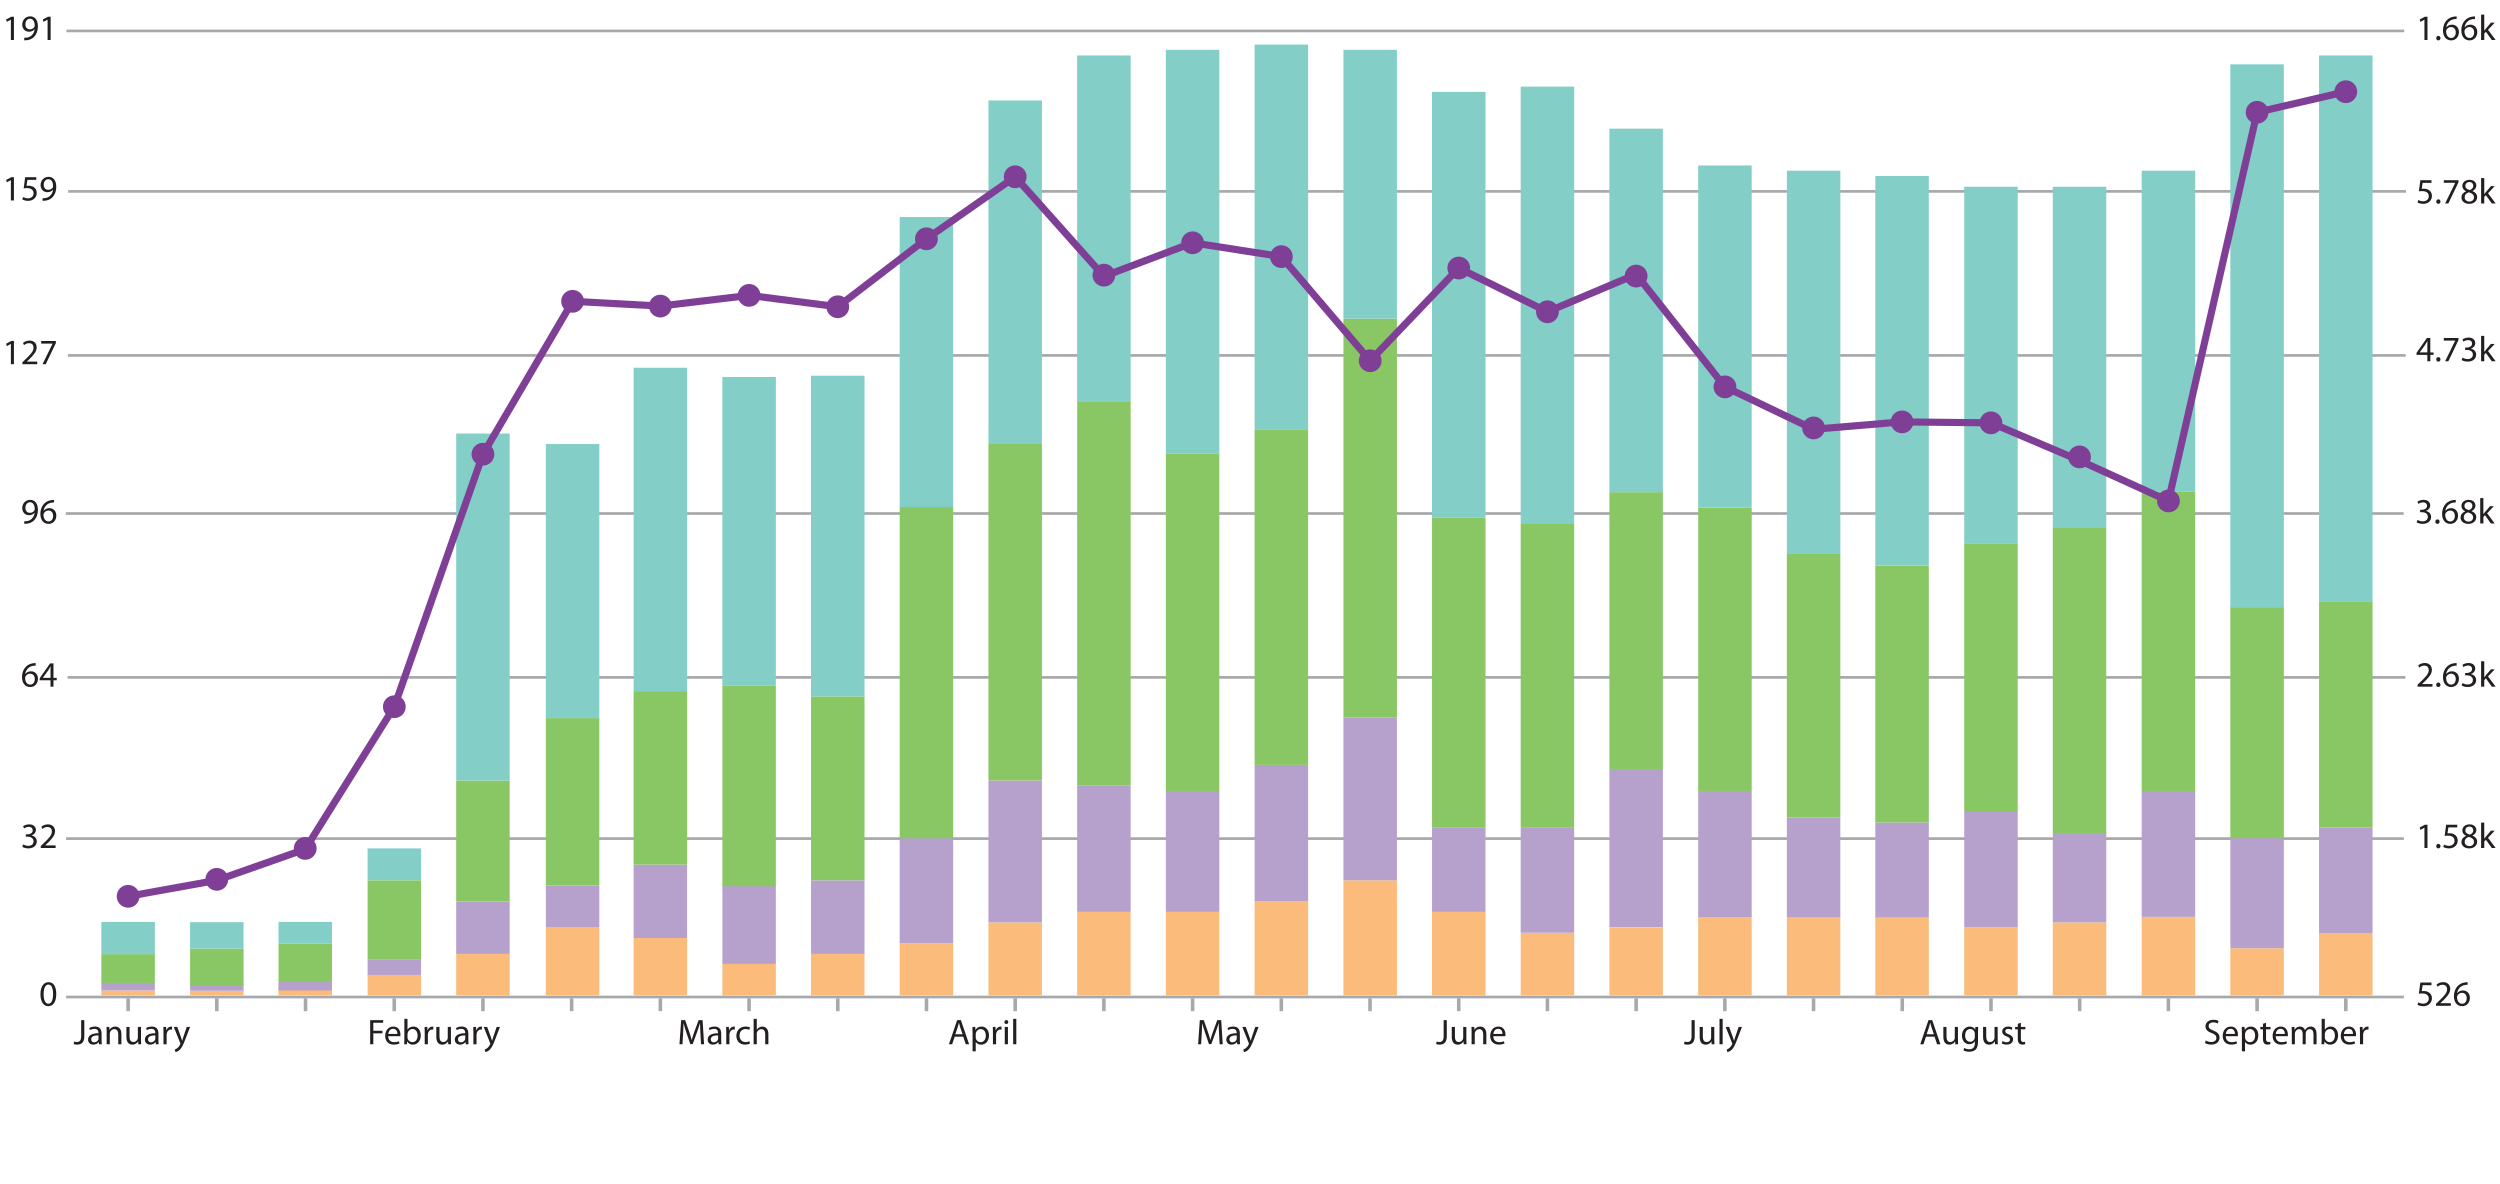 <?xml version="1.0" encoding="UTF-8"?> <svg xmlns="http://www.w3.org/2000/svg" id="Layer_1" version="1.1" viewBox="0 0 950 450"><defs><style> .st0 { fill: #fabb7b; } .st1 { fill: #7f3f97; } .st2 { fill: #231f20; } .st3 { isolation: isolate; } .st4 { fill: #a6a8ab; } .st5 { fill: #89c664; } .st6 { fill: #83cec7; } .st7 { fill: #b6a0cc; } </style></defs><g id="Graph_Background"><rect class="st4" x="25.681" y="256.899" width="888.372" height="1.02"></rect><rect class="st4" x="25.114" y="318.161" width="888.373" height="1.02"></rect><rect class="st4" x="25.114" y="378.351" width="888.373" height="1.02"></rect><rect class="st4" x="24.999" y="194.624" width="888.373" height="1.02"></rect><rect class="st4" x="25.792" y="134.552" width="888.373" height="1.02"></rect><rect class="st4" x="25.908" y="72.219" width="888.372" height="1.02"></rect><rect class="st4" x="25.229" y="11.243" width="888.373" height="1.02"></rect><g class="st3"><g class="st3"><path class="st2" d="M30.842,387.656h1.196v6.131c0,2.433-1.196,3.181-2.773,3.181-.449,0-.978-.095-1.264-.218l.163-.966c.245.095.597.177,1.005.177,1.061,0,1.672-.476,1.672-2.27v-6.036h.001Z"></path><path class="st2" d="M38.607,395.242c0,.571.027,1.128.095,1.576h-1.074l-.109-.828h-.041c-.354.517-1.074.979-2.012.979-1.332,0-2.012-.938-2.012-1.891,0-1.59,1.415-2.46,3.957-2.447v-.137c0-.543-.15-1.536-1.496-1.522-.624,0-1.264.177-1.726.49l-.272-.802c.544-.34,1.347-.571,2.175-.571,2.025,0,2.515,1.374,2.515,2.692v2.462h0ZM37.439,393.461c-1.304-.027-2.787.204-2.787,1.483,0,.788.515,1.141,1.114,1.141.87,0,1.427-.543,1.617-1.102.041-.122.054-.257.054-.379v-1.142h.001Z"></path><path class="st2" d="M40.528,392.02c0-.694-.014-1.236-.054-1.78h1.061l.068,1.073h.027c.326-.611,1.088-1.223,2.175-1.223.911,0,2.324.543,2.324,2.8v3.929h-1.196v-3.792c0-1.061-.394-1.957-1.522-1.957-.775,0-1.387.556-1.605,1.223-.054.15-.082.367-.082.558v3.969h-1.196v-4.798h-.001Z"></path><path class="st2" d="M53.58,395.011c0,.694.014,1.291.054,1.808h-1.061l-.068-1.074h-.027c-.299.532-1.006,1.224-2.175,1.224-1.034,0-2.27-.586-2.27-2.882v-3.846h1.196v3.629c0,1.251.394,2.107,1.469,2.107.801,0,1.36-.556,1.576-1.102.068-.162.109-.379.109-.611v-4.023h1.196v4.771h.001Z"></path><path class="st2" d="M60.204,395.242c0,.571.027,1.128.095,1.576h-1.074l-.109-.828h-.041c-.354.517-1.074.979-2.012.979-1.332,0-2.012-.938-2.012-1.891,0-1.59,1.415-2.46,3.957-2.447v-.137c0-.543-.15-1.536-1.496-1.522-.624,0-1.264.177-1.726.49l-.272-.802c.544-.34,1.347-.571,2.175-.571,2.025,0,2.515,1.374,2.515,2.692v2.462h0ZM59.036,393.461c-1.304-.027-2.787.204-2.787,1.483,0,.788.515,1.141,1.114,1.141.87,0,1.427-.543,1.617-1.102.041-.122.054-.257.054-.379v-1.142h.001Z"></path><path class="st2" d="M62.125,392.292c0-.774-.014-1.442-.054-2.052h1.047l.054,1.291h.041c.299-.883,1.032-1.442,1.835-1.442.122,0,.218.014.326.027v1.129c-.122-.014-.245-.029-.408-.029-.843,0-1.44.639-1.604,1.523-.027.177-.041.367-.041.556v3.521h-1.196v-4.526h-.001Z"></path><path class="st2" d="M67.347,390.241l1.427,3.887c.163.434.326.951.435,1.345h.027c.122-.394.258-.898.422-1.374l1.304-3.86h1.264l-1.794,4.688c-.857,2.256-1.442,3.399-2.256,4.118-.598.503-1.17.709-1.469.763l-.299-.993c.299-.094.694-.284,1.047-.585.326-.257.721-.719,1.006-1.332.054-.122.095-.216.095-.286,0-.068-.027-.162-.095-.311l-2.42-6.062h1.306Z"></path></g></g><g class="st3"><g class="st3"><path class="st2" d="M140.666,387.656h4.934v.992h-3.739v3.045h3.453v.979h-3.453v4.146h-1.196v-9.162h0Z"></path><path class="st2" d="M147.521,393.747c.027,1.605,1.047,2.27,2.243,2.27.857,0,1.387-.148,1.821-.34l.218.857c-.422.19-1.156.422-2.202.422-2.012,0-3.234-1.345-3.234-3.316,0-1.984,1.183-3.547,3.1-3.547,2.148,0,2.705,1.891,2.705,3.098,0,.246-.014.423-.041.558h-4.609ZM151.015,392.89c.014-.762-.313-1.944-1.644-1.944-1.223,0-1.74,1.114-1.835,1.944h3.48-.001Z"></path><path class="st2" d="M153.655,387.168h1.196v4.118h.027c.422-.734,1.183-1.197,2.243-1.197,1.631,0,2.773,1.359,2.773,3.345,0,2.364-1.495,3.535-2.964,3.535-.952,0-1.699-.369-2.202-1.238h-.027l-.068,1.088h-1.034c.041-.449.054-1.114.054-1.699v-7.953h.001ZM154.852,394.182c0,.148.014.299.041.434.231.828.937,1.4,1.794,1.4,1.264,0,1.998-1.019,1.998-2.527,0-1.332-.68-2.462-1.957-2.462-.816,0-1.576.571-1.808,1.468-.041.15-.068.313-.068.503v1.183h0Z"></path><path class="st2" d="M161.394,392.292c0-.774-.014-1.442-.054-2.052h1.047l.054,1.291h.041c.299-.883,1.032-1.442,1.835-1.442.122,0,.218.014.326.027v1.129c-.122-.014-.245-.029-.408-.029-.843,0-1.442.639-1.604,1.523-.027.177-.041.367-.041.556v3.521h-1.196v-4.526h-.001Z"></path><path class="st2" d="M171.348,395.011c0,.694.014,1.291.054,1.808h-1.061l-.068-1.074h-.027c-.299.532-1.006,1.224-2.175,1.224-1.034,0-2.27-.586-2.27-2.882v-3.846h1.196v3.629c0,1.251.394,2.107,1.469,2.107.801,0,1.36-.556,1.576-1.102.068-.162.109-.379.109-.611v-4.023h1.196v4.771h.001Z"></path><path class="st2" d="M177.971,395.242c0,.571.027,1.128.095,1.576h-1.074l-.109-.828h-.041c-.354.517-1.074.979-2.012.979-1.332,0-2.012-.938-2.012-1.891,0-1.59,1.415-2.46,3.957-2.447v-.137c0-.543-.15-1.536-1.496-1.522-.624,0-1.264.177-1.726.49l-.272-.802c.544-.34,1.347-.571,2.175-.571,2.025,0,2.515,1.374,2.515,2.692v2.462h0ZM176.803,393.461c-1.304-.027-2.787.204-2.787,1.483,0,.788.515,1.141,1.114,1.141.87,0,1.427-.543,1.617-1.102.041-.122.054-.257.054-.379v-1.142h.001Z"></path><path class="st2" d="M179.892,392.292c0-.774-.014-1.442-.054-2.052h1.047l.054,1.291h.041c.299-.883,1.032-1.442,1.835-1.442.122,0,.218.014.326.027v1.129c-.122-.014-.245-.029-.408-.029-.843,0-1.44.639-1.604,1.523-.027.177-.041.367-.041.556v3.521h-1.196v-4.526h-.001Z"></path><path class="st2" d="M185.115,390.241l1.427,3.887c.163.434.326.951.435,1.345h.027c.122-.394.258-.898.422-1.374l1.304-3.86h1.264l-1.794,4.688c-.857,2.256-1.442,3.399-2.256,4.118-.598.503-1.17.709-1.469.763l-.299-.993c.299-.094.694-.284,1.047-.585.326-.257.721-.719,1.006-1.332.054-.122.095-.216.095-.286,0-.068-.027-.162-.095-.311l-2.42-6.062h1.306Z"></path></g></g><g class="st3"><g class="st3"><path class="st2" d="M266.167,392.796c-.068-1.265-.15-2.828-.15-3.957h-.027c-.326,1.061-.694,2.231-1.156,3.48l-1.617,4.446h-.898l-1.495-4.363c-.435-1.291-.789-2.474-1.047-3.562h-.027c-.027,1.142-.095,2.679-.177,4.052l-.245,3.929h-1.129l.639-9.162h1.508l1.563,4.431c.381,1.129.68,2.148.925,3.1h.027c.245-.925.571-1.945.979-3.1l1.631-4.431h1.508l.571,9.162h-1.17l-.218-4.023.003-.003Z"></path><path class="st2" d="M274.057,395.242c0,.571.027,1.128.095,1.576h-1.074l-.109-.828h-.041c-.354.517-1.074.979-2.012.979-1.332,0-2.012-.938-2.012-1.891,0-1.59,1.414-2.46,3.957-2.447v-.137c0-.543-.15-1.536-1.496-1.522-.624,0-1.264.177-1.726.49l-.272-.802c.544-.34,1.347-.571,2.175-.571,2.025,0,2.515,1.374,2.515,2.692v2.462h0ZM272.889,393.461c-1.304-.027-2.787.204-2.787,1.483,0,.788.515,1.141,1.114,1.141.87,0,1.427-.543,1.617-1.102.041-.122.054-.257.054-.379v-1.142h.001Z"></path><path class="st2" d="M275.978,392.292c0-.774-.014-1.442-.054-2.052h1.047l.054,1.291h.041c.299-.883,1.032-1.442,1.835-1.442.122,0,.218.014.326.027v1.129c-.122-.014-.245-.029-.408-.029-.843,0-1.442.639-1.604,1.523-.027.177-.041.367-.041.556v3.521h-1.196v-4.526h-.001Z"></path><path class="st2" d="M284.979,396.575c-.313.148-1.006.379-1.889.379-1.984,0-3.276-1.345-3.276-3.358,0-2.024,1.387-3.506,3.535-3.506.707,0,1.332.177,1.658.354l-.272.911c-.286-.15-.734-.313-1.387-.313-1.508,0-2.324,1.129-2.324,2.488,0,1.523.978,2.462,2.284,2.462.68,0,1.129-.163,1.469-.313l.204.898h0Z"></path><path class="st2" d="M286.382,387.168h1.196v4.105h.027c.19-.339.49-.651.857-.842.354-.218.775-.34,1.223-.34.884,0,2.297.543,2.297,2.813v3.916h-1.196v-3.792c0-1.061-.394-1.945-1.522-1.945-.775,0-1.374.543-1.605,1.197-.068.163-.082.34-.082.571v3.969h-1.196v-9.651h0Z"></path></g></g><g class="st3"><g class="st3"><path class="st2" d="M362.775,393.936l-.952,2.882h-1.223l3.113-9.162h1.427l3.127,9.162h-1.265l-.978-2.882h-3.249ZM365.78,393.013l-.91-2.636c-.19-.597-.326-1.142-.462-1.672h-.041c-.122.53-.272,1.102-.449,1.659l-.898,2.649h2.76Z"></path><path class="st2" d="M369.577,392.388c0-.843-.014-1.523-.054-2.148h1.074l.068,1.128h.027c.476-.816,1.264-1.277,2.324-1.277,1.604,0,2.8,1.345,2.8,3.345,0,2.364-1.454,3.535-2.991,3.535-.883,0-1.631-.381-2.025-1.034h-.027v3.574h-1.196v-7.121h-.001ZM370.773,394.141c0,.163.014.34.054.488.204.83.938,1.4,1.782,1.4,1.264,0,1.998-1.032,1.998-2.541,0-1.319-.68-2.448-1.944-2.448-.816,0-1.59.571-1.821,1.483-.027.15-.068.326-.068.476v1.142h-.001Z"></path><path class="st2" d="M377.316,392.292c0-.774-.014-1.442-.054-2.052h1.047l.054,1.291h.041c.299-.883,1.032-1.442,1.835-1.442.122,0,.218.014.326.027v1.129c-.122-.014-.245-.029-.408-.029-.843,0-1.44.639-1.604,1.523-.027.177-.041.367-.041.556v3.521h-1.196v-4.526h-.001Z"></path><path class="st2" d="M382.388,389.124c-.435,0-.721-.34-.721-.733,0-.423.299-.748.748-.748.435,0,.734.325.734.748,0,.393-.286.733-.748.733h-.014ZM381.817,396.819v-6.579h1.196v6.579h-1.196Z"></path><path class="st2" d="M385.001,387.168h1.196v9.651h-1.196v-9.651Z"></path></g></g><g class="st3"><g class="st3"><path class="st2" d="M463.253,392.796c-.068-1.265-.15-2.828-.15-3.957h-.027c-.326,1.061-.694,2.231-1.156,3.48l-1.617,4.446h-.898l-1.495-4.363c-.435-1.291-.789-2.474-1.047-3.562h-.027c-.027,1.142-.095,2.679-.177,4.052l-.245,3.929h-1.129l.639-9.162h1.508l1.563,4.431c.381,1.129.68,2.148.925,3.1h.027c.245-.925.571-1.945.979-3.1l1.631-4.431h1.508l.571,9.162h-1.17l-.218-4.023.003-.003Z"></path><path class="st2" d="M471.141,395.242c0,.571.027,1.128.095,1.576h-1.074l-.109-.828h-.041c-.354.517-1.074.979-2.012.979-1.332,0-2.012-.938-2.012-1.891,0-1.59,1.415-2.46,3.957-2.447v-.137c0-.543-.15-1.536-1.496-1.522-.624,0-1.264.177-1.726.49l-.272-.802c.544-.34,1.346-.571,2.175-.571,2.025,0,2.515,1.374,2.515,2.692v2.462h0ZM469.973,393.461c-1.304-.027-2.787.204-2.787,1.483,0,.788.515,1.141,1.114,1.141.87,0,1.427-.543,1.617-1.102.041-.122.054-.257.054-.379v-1.142h.001Z"></path><path class="st2" d="M473.388,390.241l1.427,3.887c.163.434.326.951.435,1.345h.027c.122-.394.258-.898.422-1.374l1.304-3.86h1.265l-1.794,4.688c-.857,2.256-1.442,3.399-2.256,4.118-.598.503-1.168.709-1.469.763l-.299-.993c.299-.094.694-.284,1.047-.585.326-.257.721-.719,1.006-1.332.054-.122.095-.216.095-.286,0-.068-.027-.162-.095-.311l-2.42-6.062h1.304,0Z"></path></g></g><g class="st3"><g class="st3"><path class="st2" d="M548.584,387.656h1.196v6.131c0,2.433-1.196,3.181-2.773,3.181-.447,0-.978-.095-1.264-.218l.163-.966c.245.095.597.177,1.005.177,1.06,0,1.672-.476,1.672-2.27v-6.036h.001Z"></path><path class="st2" d="M557.22,395.011c0,.694.014,1.291.054,1.808h-1.061l-.068-1.074h-.027c-.299.532-1.006,1.224-2.176,1.224-1.034,0-2.27-.586-2.27-2.882v-3.846h1.197v3.629c0,1.251.394,2.107,1.468,2.107.802,0,1.36-.556,1.576-1.102.068-.162.109-.379.109-.611v-4.023h1.197v4.771h.001Z"></path><path class="st2" d="M559.208,392.02c0-.694-.014-1.236-.054-1.78h1.06l.068,1.073h.029c.325-.611,1.088-1.223,2.175-1.223.911,0,2.324.543,2.324,2.8v3.929h-1.196v-3.792c0-1.061-.394-1.957-1.522-1.957-.775,0-1.387.556-1.605,1.223-.054.15-.083.367-.083.558v3.969h-1.196v-4.798h0Z"></path><path class="st2" d="M567.435,393.747c.027,1.605,1.047,2.27,2.241,2.27.857,0,1.387-.148,1.823-.34l.216.857c-.422.19-1.156.422-2.202.422-2.012,0-3.234-1.345-3.234-3.316,0-1.984,1.182-3.547,3.098-3.547,2.148,0,2.705,1.891,2.705,3.098,0,.246-.014.423-.041.558h-4.608.001ZM570.929,392.89c.014-.762-.313-1.944-1.646-1.944-1.223,0-1.74,1.114-1.835,1.944h3.48Z"></path></g></g><g class="st3"><g class="st3"><path class="st2" d="M642.793,387.656h1.197v6.131c0,2.433-1.197,3.181-2.773,3.181-.449,0-.979-.095-1.265-.218l.163-.966c.245.095.597.177,1.005.177,1.061,0,1.672-.476,1.672-2.27v-6.036h.001Z"></path><path class="st2" d="M651.427,395.011c0,.694.015,1.291.054,1.808h-1.06l-.068-1.074h-.029c-.299.532-1.005,1.224-2.175,1.224-1.034,0-2.27-.586-2.27-2.882v-3.846h1.196v3.629c0,1.251.394,2.107,1.469,2.107.801,0,1.359-.556,1.576-1.102.068-.162.109-.379.109-.611v-4.023h1.196v4.771h.001Z"></path><path class="st2" d="M653.415,387.168h1.197v9.651h-1.197v-9.651Z"></path><path class="st2" d="M657.061,390.241l1.428,3.887c.163.434.326.951.434,1.345h.029c.122-.394.257-.898.422-1.374l1.306-3.86h1.264l-1.793,4.688c-.857,2.256-1.442,3.399-2.256,4.118-.598.503-1.17.709-1.469.763l-.299-.993c.299-.094.694-.284,1.047-.585.326-.257.721-.719,1.006-1.332.054-.122.094-.216.094-.286,0-.068-.027-.162-.094-.311l-2.42-6.062h1.304-.003Z"></path></g></g><g class="st3"><g class="st3"><path class="st2" d="M731.876,393.936l-.951,2.882h-1.223l3.112-9.162h1.428l3.127,9.162h-1.265l-.979-2.882h-3.249ZM734.88,393.013l-.911-2.636c-.19-.597-.325-1.142-.462-1.672h-.039c-.122.53-.272,1.102-.449,1.659l-.898,2.649h2.76Z"></path><path class="st2" d="M744.019,395.011c0,.694.015,1.291.054,1.808h-1.06l-.069-1.074h-.027c-.299.532-1.006,1.224-2.176,1.224-1.034,0-2.269-.586-2.269-2.882v-3.846h1.196v3.629c0,1.251.394,2.107,1.469,2.107.801,0,1.359-.556,1.575-1.102.069-.162.109-.379.109-.611v-4.023h1.197v4.771h.001Z"></path><path class="st2" d="M751.635,395.854c0,1.523-.311,2.433-.937,3.018-.651.585-1.576.789-2.406.789-.789,0-1.659-.19-2.188-.543l.299-.925c.434.286,1.114.53,1.93.53,1.224,0,2.122-.639,2.122-2.311v-.719h-.029c-.354.611-1.073,1.102-2.093,1.102-1.631,0-2.8-1.387-2.8-3.222,0-2.229,1.454-3.48,2.976-3.48,1.143,0,1.755.585,2.052,1.142h.029l.041-.992h1.06c-.039.462-.054,1.005-.054,1.794v3.819-.003ZM750.438,392.822c0-.19-.014-.367-.067-.53-.218-.707-.789-1.277-1.673-1.277-1.141,0-1.956.966-1.956,2.501,0,1.277.665,2.365,1.944,2.365.748,0,1.413-.462,1.659-1.238.068-.19.094-.422.094-.639v-1.182h-.001Z"></path><path class="st2" d="M759.117,395.011c0,.694.014,1.291.053,1.808h-1.06l-.068-1.074h-.029c-.298.532-1.005,1.224-2.175,1.224-1.034,0-2.27-.586-2.27-2.882v-3.846h1.196v3.629c0,1.251.396,2.107,1.469,2.107.802,0,1.36-.556,1.576-1.102.068-.162.109-.379.109-.611v-4.023h1.197v4.771h.001Z"></path><path class="st2" d="M760.942,395.595c.367.218.992.462,1.59.462.857,0,1.265-.422,1.265-.979,0-.571-.34-.87-1.211-1.197-1.196-.434-1.753-1.087-1.753-1.862,0-1.06.87-1.93,2.27-1.93.665,0,1.25.177,1.604.408l-.284.857c-.257-.15-.734-.381-1.346-.381-.707,0-1.087.408-1.087.898,0,.543.379.788,1.236,1.128,1.127.422,1.727.992,1.727,1.971,0,1.168-.911,1.984-2.447,1.984-.721,0-1.387-.19-1.848-.462l.286-.896h-.001Z"></path><path class="st2" d="M767.931,388.663v1.578h1.714v.91h-1.714v3.535c0,.816.231,1.277.898,1.277.326,0,.517-.027.694-.082l.054.911c-.231.082-.598.162-1.061.162-.556,0-1.005-.19-1.291-.502-.326-.369-.462-.952-.462-1.727v-3.576h-1.02v-.91h1.02v-1.211l1.168-.369v.003Z"></path></g></g><g class="st3"><g class="st3"><path class="st2" d="M838.204,395.378c.532.326,1.291.585,2.107.585,1.212,0,1.918-.626,1.918-1.549,0-.857-.49-1.36-1.727-1.823-1.496-.517-2.42-1.304-2.42-2.581,0-1.428,1.182-2.488,2.964-2.488.925,0,1.617.216,2.012.434l-.326.979c-.284-.177-.896-.434-1.727-.434-1.25,0-1.726.747-1.726,1.372,0,.843.556,1.265,1.821,1.753,1.551.612,2.324,1.346,2.324,2.692,0,1.4-1.034,2.636-3.195,2.636-.883,0-1.847-.271-2.338-.597l.311-.979h.003Z"></path><path class="st2" d="M845.782,393.747c.027,1.605,1.047,2.27,2.241,2.27.857,0,1.387-.148,1.823-.34l.216.857c-.422.19-1.156.422-2.202.422-2.012,0-3.234-1.345-3.234-3.316,0-1.984,1.182-3.547,3.098-3.547,2.148,0,2.705,1.891,2.705,3.098,0,.246-.015.423-.041.558h-4.608.001ZM849.274,392.89c.014-.762-.313-1.944-1.646-1.944-1.223,0-1.74,1.114-1.835,1.944h3.481Z"></path><path class="st2" d="M851.914,392.388c0-.843-.014-1.523-.054-2.148h1.074l.068,1.128h.029c.476-.816,1.264-1.277,2.324-1.277,1.604,0,2.8,1.345,2.8,3.345,0,2.364-1.455,3.535-2.991,3.535-.883,0-1.631-.381-2.025-1.034h-.029v3.574h-1.196v-7.121h-.001ZM853.11,394.141c0,.163.015.34.056.488.203.83.937,1.4,1.78,1.4,1.265,0,1.999-1.032,1.999-2.541,0-1.319-.68-2.448-1.944-2.448-.817,0-1.591.571-1.823,1.483-.027.15-.069.326-.069.476v1.142h0Z"></path><path class="st2" d="M861.094,388.663v1.578h1.712v.91h-1.712v3.535c0,.816.231,1.277.896,1.277.326,0,.518-.027.694-.082l.056.911c-.231.082-.598.162-1.061.162-.556,0-1.005-.19-1.291-.502-.326-.369-.462-.952-.462-1.727v-3.576h-1.02v-.91h1.02v-1.211l1.168-.369v.003Z"></path><path class="st2" d="M864.754,393.747c.027,1.605,1.047,2.27,2.241,2.27.858,0,1.387-.148,1.823-.34l.218.857c-.423.19-1.156.422-2.202.422-2.012,0-3.236-1.345-3.236-3.316,0-1.984,1.182-3.547,3.1-3.547,2.146,0,2.704,1.891,2.704,3.098,0,.246-.014.423-.039.558h-4.609.001ZM868.246,392.89c.014-.762-.313-1.944-1.644-1.944-1.224,0-1.74,1.114-1.836,1.944h3.481,0Z"></path><path class="st2" d="M870.888,392.02c0-.694-.027-1.236-.053-1.78h1.047l.053,1.06h.042c.367-.626.978-1.211,2.078-1.211.883,0,1.563.543,1.848,1.319h.029c.203-.381.476-.653.747-.857.394-.299.816-.462,1.443-.462.881,0,2.175.571,2.175,2.855v3.875h-1.17v-3.724c0-1.277-.476-2.025-1.427-2.025-.694,0-1.211.503-1.427,1.073-.056.177-.095.394-.095.598v4.078h-1.168v-3.955c0-1.047-.462-1.794-1.374-1.794-.733,0-1.291.597-1.483,1.196-.068.178-.094.381-.094.586v3.969h-1.17v-4.798h-.003Z"></path><path class="st2" d="M882.231,387.168h1.197v4.118h.029c.422-.734,1.182-1.197,2.241-1.197,1.631,0,2.773,1.359,2.773,3.345,0,2.364-1.496,3.535-2.964,3.535-.952,0-1.699-.369-2.202-1.238h-.029l-.067,1.088h-1.034c.039-.449.053-1.114.053-1.699v-7.953h.001ZM883.426,394.182c0,.148.015.299.041.434.231.828.937,1.4,1.794,1.4,1.264,0,1.999-1.019,1.999-2.527,0-1.332-.68-2.462-1.957-2.462-.816,0-1.578.571-1.809,1.468-.039.15-.068.313-.068.503v1.183h0Z"></path><path class="st2" d="M890.65,393.747c.029,1.605,1.047,2.27,2.243,2.27.856,0,1.387-.148,1.821-.34l.216.857c-.42.19-1.156.422-2.202.422-2.012,0-3.234-1.345-3.234-3.316,0-1.984,1.183-3.547,3.098-3.547,2.149,0,2.705,1.891,2.705,3.098,0,.246-.014.423-.041.558h-4.608.001ZM894.143,392.89c.015-.762-.311-1.944-1.646-1.944-1.221,0-1.74,1.114-1.835,1.944h3.481Z"></path><path class="st2" d="M896.784,392.292c0-.774-.014-1.442-.054-2.052h1.047l.054,1.291h.041c.299-.883,1.034-1.442,1.836-1.442.122,0,.216.014.325.027v1.129c-.122-.014-.245-.029-.408-.029-.842,0-1.442.639-1.605,1.523-.027.177-.039.367-.039.556v3.521h-1.197v-4.526h0Z"></path></g></g><rect class="st4" x="890.725" y="379.371" width="1.36" height="4.875"></rect><rect class="st4" x="857.016" y="379.371" width="1.36" height="4.875"></rect><rect class="st4" x="823.307" y="379.371" width="1.36" height="4.875"></rect><rect class="st4" x="789.598" y="379.371" width="1.36" height="4.875"></rect><rect class="st4" x="755.89" y="379.371" width="1.36" height="4.875"></rect><rect class="st4" x="722.18" y="379.371" width="1.36" height="4.875"></rect><rect class="st4" x="688.471" y="379.371" width="1.36" height="4.875"></rect><rect class="st4" x="654.762" y="379.371" width="1.36" height="4.875"></rect><rect class="st4" x="621.053" y="379.371" width="1.36" height="4.875"></rect><rect class="st4" x="587.344" y="379.371" width="1.36" height="4.875"></rect><rect class="st4" x="553.636" y="379.371" width="1.36" height="4.875"></rect><rect class="st4" x="519.927" y="379.371" width="1.36" height="4.875"></rect><rect class="st4" x="486.218" y="379.371" width="1.36" height="4.875"></rect><rect class="st4" x="452.509" y="379.371" width="1.36" height="4.875"></rect><rect class="st4" x="418.799" y="379.371" width="1.36" height="4.875"></rect><rect class="st4" x="385.09" y="379.371" width="1.36" height="4.875"></rect><rect class="st4" x="351.382" y="379.371" width="1.36" height="4.875"></rect><rect class="st4" x="317.673" y="379.371" width="1.36" height="4.875"></rect><rect class="st4" x="283.964" y="379.371" width="1.36" height="4.875"></rect><rect class="st4" x="250.255" y="379.371" width="1.36" height="4.875"></rect><rect class="st4" x="216.547" y="379.371" width="1.36" height="4.875"></rect><rect class="st4" x="182.838" y="379.371" width="1.36" height="4.875"></rect><rect class="st4" x="149.129" y="379.371" width="1.36" height="4.875"></rect><rect class="st4" x="115.42" y="379.371" width="1.36" height="4.875"></rect><rect class="st4" x="81.71" y="379.371" width="1.36" height="4.875"></rect><rect class="st4" x="48.001" y="379.371" width="1.36" height="4.875"></rect><g class="st3"><g class="st3"><path class="st2" d="M18.305,382.348c-1.726,0-2.909-1.617-2.936-4.541,0-2.976,1.291-4.594,3.086-4.594,1.848,0,2.923,1.659,2.923,4.472,0,3.004-1.129,4.664-3.059,4.664,0,0-.014,0-.014,0ZM18.372,381.423c1.21,0,1.794-1.428,1.794-3.685,0-2.175-.543-3.602-1.794-3.602-1.087,0-1.794,1.387-1.794,3.602-.027,2.297.68,3.685,1.78,3.685h.014Z"></path></g></g><g class="st3"><g class="st3"><path class="st2" d="M8.799,320.882c.34.203,1.114.543,1.957.543,1.523,0,2.012-.966,1.998-1.714-.014-1.236-1.129-1.767-2.284-1.767h-.666v-.898h.666c.87,0,1.971-.447,1.971-1.495,0-.709-.449-1.332-1.551-1.332-.707,0-1.387.311-1.767.585l-.326-.87c.476-.34,1.372-.68,2.324-.68,1.74,0,2.528,1.034,2.528,2.107,0,.925-.558,1.7-1.631,2.095v.027c1.088.203,1.971,1.02,1.971,2.256,0,1.413-1.114,2.651-3.222,2.651-.992,0-1.862-.313-2.297-.598l.326-.91h.001Z"></path><path class="st2" d="M15.491,322.241v-.734l.937-.91c2.256-2.148,3.29-3.29,3.29-4.622,0-.898-.422-1.727-1.74-1.727-.802,0-1.469.408-1.876.748l-.381-.842c.598-.503,1.481-.898,2.501-.898,1.889,0,2.692,1.306,2.692,2.569,0,1.632-1.183,2.95-3.045,4.744l-.694.651v.029h3.957v.992h-5.642Z"></path></g></g><g class="st3"><g class="st3"><path class="st2" d="M13.558,252.93c-.245-.014-.558.014-.898.068-1.889.301-2.868,1.659-3.072,3.127h.027c.422-.571,1.168-1.034,2.148-1.034,1.563,0,2.664,1.142,2.664,2.856,0,1.631-1.102,3.127-2.95,3.127-1.876,0-3.113-1.469-3.113-3.766,0-1.74.612-3.113,1.496-3.984.734-.72,1.712-1.168,2.828-1.306.354-.053.653-.068.87-.068v.979ZM11.506,260.148c1.02,0,1.712-.857,1.712-2.122s-.721-2.025-1.821-2.025c-.719,0-1.4.435-1.726,1.088-.068.136-.122.299-.122.517.014,1.454.694,2.542,1.944,2.542h.014Z"></path><path class="st2" d="M19.19,260.924v-2.42h-4.106v-.774l3.942-5.64h1.292v5.491h1.236v.925h-1.236v2.42h-1.129.001ZM19.19,257.579v-2.95c0-.461.014-.924.041-1.386h-.041c-.272.515-.49.896-.734,1.304l-2.161,3.004v.027h2.896Z"></path></g></g><g class="st3"><g class="st3"><path class="st2" d="M9.209,198.081c.258.015.558,0,.964-.053.694-.083,1.347-.369,1.848-.843.585-.543,1.006-1.304,1.168-2.352h-.041c-.49.598-1.196.952-2.093.952-1.59,0-2.61-1.197-2.61-2.719,0-1.659,1.223-3.127,3.032-3.127s2.923,1.454,2.923,3.724c0,1.945-.651,3.304-1.522,4.147-.68.651-1.617,1.073-2.569,1.182-.435.054-.83.083-1.102.068v-.979h.001ZM11.37,190.851c-1.006,0-1.727.896-1.727,2.148,0,1.102.666,1.876,1.7,1.876.801,0,1.427-.394,1.753-.925.054-.109.095-.245.095-.434.014-1.523-.558-2.664-1.808-2.664,0,0-.014,0-.014,0Z"></path><path class="st2" d="M20.535,190.931c-.245-.014-.558.014-.898.068-1.889.301-2.868,1.659-3.072,3.127h.027c.422-.571,1.168-1.034,2.148-1.034,1.563,0,2.664,1.142,2.664,2.856,0,1.631-1.102,3.127-2.95,3.127-1.876,0-3.113-1.469-3.113-3.766,0-1.74.612-3.113,1.496-3.984.734-.72,1.712-1.168,2.828-1.306.354-.053.653-.068.87-.068,0,0,0,.979,0,.979ZM18.482,198.151c1.02,0,1.712-.857,1.712-2.122s-.721-2.025-1.821-2.025c-.719,0-1.4.435-1.726,1.088-.068.136-.122.299-.122.517.014,1.454.694,2.542,1.944,2.542h.014Z"></path></g></g><g class="st3"><g class="st3"><path class="st2" d="M4.134,130.68h-.027l-1.536.828-.231-.911,1.93-1.032h1.02v8.835h-1.155v-7.721h-.001Z"></path><path class="st2" d="M8.514,138.401v-.734l.937-.91c2.256-2.148,3.29-3.29,3.29-4.622,0-.898-.422-1.727-1.74-1.727-.802,0-1.469.408-1.876.748l-.381-.842c.598-.503,1.481-.898,2.501-.898,1.889,0,2.692,1.306,2.692,2.569,0,1.632-1.183,2.95-3.045,4.744l-.694.651v.029h3.957v.992s-5.642,0-5.642,0Z"></path><path class="st2" d="M21.228,129.566v.788l-3.848,8.048h-1.223l3.821-7.817v-.027h-4.322v-.992h5.574-.001Z"></path></g></g><g class="st3"><g class="st3"><path class="st2" d="M4.134,68.455h-.027l-1.536.828-.231-.911,1.93-1.032h1.02v8.835h-1.155v-7.721h-.001Z"></path><path class="st2" d="M13.788,68.347h-3.372l-.34,2.27c.204-.027.394-.054.721-.054.694,0,1.36.15,1.903.476.694.381,1.265,1.156,1.265,2.271,0,1.726-1.372,3.018-3.289,3.018-.966,0-1.767-.272-2.202-.544l.299-.91c.367.216,1.088.488,1.903.488,1.114,0,2.093-.734,2.08-1.93,0-1.129-.774-1.945-2.528-1.945-.517,0-.91.041-1.236.095l.57-4.241h4.227v1.005Z"></path><path class="st2" d="M16.184,75.333c.258.015.558,0,.964-.053.694-.083,1.347-.369,1.848-.843.585-.543,1.006-1.304,1.168-2.352h-.041c-.49.598-1.196.952-2.093.952-1.59,0-2.61-1.197-2.61-2.719,0-1.659,1.223-3.127,3.032-3.127s2.923,1.454,2.923,3.724c0,1.945-.651,3.304-1.522,4.147-.68.651-1.617,1.073-2.569,1.182-.435.054-.83.083-1.102.068v-.979h.001ZM18.346,68.103c-1.006,0-1.727.896-1.727,2.148,0,1.102.666,1.876,1.7,1.876.801,0,1.427-.394,1.753-.925.054-.109.095-.245.095-.434.014-1.523-.558-2.664-1.808-2.664,0,0-.014,0-.014,0Z"></path></g></g><g class="st3"><g class="st3"><path class="st2" d="M4.134,7.478h-.027l-1.536.828-.231-.911,1.93-1.032h1.02v8.835h-1.155v-7.721h-.001Z"></path><path class="st2" d="M9.207,14.356c.258.015.558,0,.964-.053.694-.083,1.347-.369,1.848-.843.585-.543,1.006-1.304,1.168-2.352h-.041c-.49.598-1.196.952-2.093.952-1.59,0-2.61-1.197-2.61-2.719,0-1.659,1.223-3.127,3.032-3.127s2.923,1.454,2.923,3.724c0,1.945-.651,3.304-1.522,4.147-.68.651-1.617,1.073-2.569,1.182-.435.054-.83.083-1.102.068v-.979h.001ZM11.37,7.126c-1.006,0-1.727.896-1.727,2.148,0,1.102.666,1.876,1.7,1.876.801,0,1.427-.394,1.753-.925.054-.109.095-.245.095-.434.014-1.523-.558-2.664-1.808-2.664,0,0-.014,0-.014,0Z"></path><path class="st2" d="M18.087,7.478h-.027l-1.536.828-.231-.911,1.93-1.032h1.02v8.835h-1.155v-7.721h-.001Z"></path></g></g><g class="st3"><g class="st3"><path class="st2" d="M921.289,7.478h-.029l-1.536.828-.231-.911,1.93-1.032h1.019v8.835h-1.155v-7.721h.001Z"></path><path class="st2" d="M926.553,15.349c-.462,0-.789-.369-.789-.857s.34-.857.816-.857.802.354.802.857c0,.488-.325.857-.816.857h-.014Z"></path><path class="st2" d="M933.527,7.206c-.245-.014-.556.014-.896.068-1.891.301-2.868,1.659-3.072,3.127h.027c.423-.571,1.168-1.034,2.148-1.034,1.563,0,2.664,1.142,2.664,2.856,0,1.631-1.102,3.127-2.95,3.127-1.876,0-3.112-1.469-3.112-3.766,0-1.74.611-3.113,1.495-3.984.734-.719,1.714-1.168,2.828-1.306.354-.053.651-.068.87-.068v.979h-.001ZM931.476,14.425c1.019,0,1.712-.857,1.712-2.122s-.719-2.025-1.821-2.025c-.719,0-1.4.435-1.727,1.088-.068.136-.122.299-.122.517.014,1.454.694,2.542,1.945,2.542h.014Z"></path><path class="st2" d="M940.504,7.206c-.245-.014-.556.014-.896.068-1.891.301-2.868,1.659-3.072,3.127h.027c.423-.571,1.168-1.034,2.148-1.034,1.563,0,2.664,1.142,2.664,2.856,0,1.631-1.102,3.127-2.95,3.127-1.876,0-3.112-1.469-3.112-3.766,0-1.74.611-3.113,1.495-3.984.734-.719,1.714-1.168,2.828-1.306.354-.053.651-.068.87-.068v.979h-.001ZM938.452,14.425c1.019,0,1.712-.857,1.712-2.122s-.719-2.025-1.821-2.025c-.719,0-1.4.435-1.727,1.088-.068.136-.122.299-.122.517.014,1.454.694,2.542,1.945,2.542h.014Z"></path><path class="st2" d="M944.015,11.639h.029c.163-.231.381-.517.571-.748l1.944-2.27h1.428l-2.542,2.704,2.896,3.875h-1.454l-2.256-3.153-.612.679v2.474h-1.196V5.548h1.196v6.091h-.003Z"></path></g></g><g class="st3"><g class="st3"><path class="st2" d="M923.967,69.48h-3.372l-.34,2.27c.203-.027.394-.054.719-.054.694,0,1.36.15,1.903.476.694.381,1.265,1.156,1.265,2.271,0,1.726-1.374,3.018-3.29,3.018-.966,0-1.767-.272-2.202-.544l.299-.91c.369.216,1.088.488,1.903.488,1.114,0,2.093-.734,2.08-1.93,0-1.129-.774-1.945-2.528-1.945-.517,0-.91.041-1.236.095l.571-4.241h4.227v1.005h.002Z"></path><path class="st2" d="M926.553,77.459c-.462,0-.789-.369-.789-.857s.34-.857.816-.857.802.354.802.857c0,.488-.325.857-.816.857h-.014Z"></path><path class="st2" d="M934.221,68.474v.787l-3.846,8.048h-1.223l3.821-7.817v-.027h-4.324v-.992h5.574-.001Z"></path><path class="st2" d="M938.425,68.325c1.714,0,2.583,1.06,2.583,2.176,0,.747-.381,1.563-1.468,2.066v.041c1.102.434,1.78,1.223,1.78,2.284,0,1.551-1.318,2.571-3.003,2.571-1.848,0-2.965-1.088-2.965-2.379,0-1.115.666-1.916,1.74-2.379v-.041c-.992-.462-1.413-1.223-1.413-1.984,0-1.401,1.182-2.352,2.732-2.352h.014v-.003ZM938.343,76.59c1.073,0,1.767-.666,1.767-1.578,0-1.06-.747-1.59-1.944-1.93-1.034.299-1.59.992-1.59,1.836-.041.883.639,1.672,1.753,1.672h.014ZM938.357,69.18c-.992,0-1.536.651-1.536,1.413-.015.883.665,1.36,1.685,1.631.762-.257,1.345-.801,1.345-1.604,0-.709-.422-1.442-1.483-1.442h-.014.001Z"></path><path class="st2" d="M944.015,73.749h.029c.163-.231.381-.517.571-.748l1.944-2.27h1.428l-2.542,2.704,2.896,3.875h-1.454l-2.256-3.153-.612.679v2.474h-1.196v-9.651h1.196v6.091h-.003Z"></path></g></g><g class="st3"><g class="st3"><path class="st2" d="M922.391,137.268v-2.42h-4.106v-.774l3.942-5.64h1.291v5.491h1.236v.925h-1.236v2.42h-1.127.001ZM922.391,133.924v-2.95c0-.461.014-.924.039-1.386h-.039c-.272.515-.49.896-.734,1.304l-2.161,3.004v.027h2.896,0Z"></path><path class="st2" d="M926.553,137.418c-.462,0-.789-.369-.789-.857s.34-.857.816-.857.802.354.802.857c0,.488-.325.857-.816.857h-.014Z"></path><path class="st2" d="M934.221,128.433v.788l-3.846,8.048h-1.223l3.821-7.817v-.027h-4.324v-.992h5.574-.001Z"></path><path class="st2" d="M935.747,135.91c.34.203,1.114.543,1.957.543,1.522,0,2.012-.966,1.998-1.714-.014-1.236-1.127-1.767-2.284-1.767h-.665v-.898h.665c.87,0,1.971-.447,1.971-1.495,0-.709-.449-1.332-1.551-1.332-.707,0-1.387.311-1.767.585l-.326-.87c.476-.34,1.374-.68,2.324-.68,1.74,0,2.528,1.034,2.528,2.107,0,.925-.558,1.7-1.631,2.095v.027c1.088.203,1.971,1.02,1.971,2.256,0,1.413-1.114,2.651-3.222,2.651-.992,0-1.862-.313-2.296-.598l.325-.91h.001Z"></path><path class="st2" d="M944.015,133.708h.029c.163-.231.381-.517.571-.748l1.944-2.27h1.428l-2.542,2.704,2.896,3.875h-1.454l-2.256-3.153-.612.679v2.474h-1.196v-9.651h1.196v6.091h-.003Z"></path></g></g><g class="st3"><g class="st3"><path class="st2" d="M918.638,197.566c.34.203,1.114.543,1.956.543,1.523,0,2.012-.966,1.999-1.714-.014-1.236-1.129-1.767-2.284-1.767h-.666v-.898h.666c.87,0,1.971-.447,1.971-1.495,0-.709-.449-1.332-1.551-1.332-.707,0-1.387.311-1.768.585l-.325-.87c.476-.34,1.372-.68,2.324-.68,1.74,0,2.527,1.034,2.527,2.107,0,.925-.556,1.7-1.631,2.095v.027c1.088.203,1.971,1.02,1.971,2.256,0,1.413-1.114,2.651-3.221,2.651-.992,0-1.862-.313-2.297-.598l.326-.91h.002Z"></path><path class="st2" d="M926.213,199.074c-.462,0-.789-.369-.789-.857s.34-.857.816-.857.802.354.802.857c0,.488-.325.857-.816.857h-.014Z"></path><path class="st2" d="M933.187,190.931c-.245-.014-.556.014-.896.068-1.891.301-2.868,1.659-3.072,3.127h.027c.423-.571,1.168-1.034,2.148-1.034,1.563,0,2.664,1.142,2.664,2.856,0,1.631-1.102,3.127-2.95,3.127-1.876,0-3.112-1.469-3.112-3.766,0-1.74.611-3.113,1.495-3.984.734-.72,1.714-1.168,2.828-1.306.354-.053.651-.068.87-.068v.979h-.001ZM931.136,198.151c1.019,0,1.712-.857,1.712-2.122s-.719-2.025-1.821-2.025c-.719,0-1.4.435-1.727,1.088-.068.136-.122.299-.122.517.014,1.454.694,2.542,1.945,2.542h.014Z"></path><path class="st2" d="M938.085,189.94c1.714,0,2.583,1.06,2.583,2.176,0,.747-.381,1.563-1.468,2.066v.041c1.102.434,1.78,1.223,1.78,2.284,0,1.551-1.318,2.571-3.003,2.571-1.848,0-2.965-1.088-2.965-2.379,0-1.115.666-1.916,1.74-2.379v-.041c-.992-.462-1.413-1.223-1.413-1.984,0-1.401,1.182-2.352,2.732-2.352h.014v-.003ZM938.003,198.205c1.073,0,1.767-.666,1.767-1.578,0-1.06-.747-1.59-1.944-1.93-1.034.299-1.59.992-1.59,1.836-.041.883.639,1.672,1.753,1.672h.014ZM938.017,190.797c-.992,0-1.536.651-1.536,1.413-.015.883.665,1.36,1.685,1.631.762-.257,1.345-.801,1.345-1.604,0-.709-.422-1.442-1.483-1.442h-.014.001Z"></path><path class="st2" d="M943.675,195.364h.029c.163-.231.381-.517.571-.748l1.944-2.27h1.428l-2.542,2.704,2.896,3.875h-1.454l-2.256-3.153-.612.679v2.474h-1.196v-9.651h1.196v6.091h-.003Z"></path></g></g><g class="st3"><g class="st3"><path class="st2" d="M918.691,260.924v-.734l.937-.91c2.256-2.148,3.29-3.29,3.29-4.622,0-.898-.423-1.727-1.74-1.727-.802,0-1.469.408-1.877.748l-.379-.842c.597-.503,1.481-.898,2.501-.898,1.889,0,2.692,1.306,2.692,2.569,0,1.632-1.182,2.95-3.044,4.744l-.694.651v.029h3.955v.992h-5.642Z"></path><path class="st2" d="M926.551,261.073c-.462,0-.789-.369-.789-.857s.34-.857.816-.857.802.354.802.857c0,.488-.325.857-.816.857h-.014Z"></path><path class="st2" d="M933.526,252.93c-.245-.014-.556.014-.896.068-1.891.301-2.868,1.659-3.072,3.127h.027c.423-.571,1.168-1.034,2.148-1.034,1.563,0,2.664,1.142,2.664,2.856,0,1.631-1.102,3.127-2.95,3.127-1.876,0-3.112-1.469-3.112-3.766,0-1.74.611-3.113,1.495-3.984.734-.72,1.714-1.168,2.828-1.306.354-.053.651-.068.87-.068v.979h-.001ZM931.475,260.148c1.019,0,1.712-.857,1.712-2.122s-.719-2.025-1.821-2.025c-.719,0-1.4.435-1.727,1.088-.068.136-.122.299-.122.517.014,1.454.694,2.542,1.945,2.542h.014Z"></path><path class="st2" d="M935.746,259.565c.34.203,1.114.543,1.957.543,1.522,0,2.012-.966,1.998-1.714-.014-1.236-1.127-1.767-2.284-1.767h-.665v-.898h.665c.87,0,1.971-.447,1.971-1.495,0-.709-.449-1.332-1.551-1.332-.707,0-1.387.311-1.767.585l-.326-.87c.476-.34,1.374-.68,2.324-.68,1.74,0,2.528,1.034,2.528,2.107,0,.925-.558,1.7-1.631,2.095v.027c1.088.203,1.971,1.02,1.971,2.256,0,1.413-1.114,2.651-3.222,2.651-.992,0-1.862-.313-2.296-.598l.325-.91h.001Z"></path><path class="st2" d="M944.014,257.361h.029c.163-.231.381-.517.571-.748l1.944-2.27h1.428l-2.542,2.704,2.896,3.875h-1.454l-2.256-3.153-.612.679v2.474h-1.196v-9.651h1.196v6.091h-.003Z"></path></g></g><g class="st3"><g class="st3"><path class="st2" d="M921.289,314.52h-.029l-1.536.828-.231-.911,1.93-1.032h1.019v8.835h-1.155v-7.721h.001Z"></path><path class="st2" d="M926.553,322.391c-.462,0-.789-.369-.789-.857s.34-.857.816-.857.802.354.802.857c0,.488-.325.857-.816.857h-.014Z"></path><path class="st2" d="M933.758,314.411h-3.372l-.34,2.27c.204-.027.394-.054.721-.054.694,0,1.359.15,1.901.476.694.381,1.265,1.156,1.265,2.271,0,1.726-1.372,3.018-3.289,3.018-.966,0-1.768-.272-2.202-.544l.299-.91c.367.216,1.087.488,1.903.488,1.114,0,2.093-.734,2.078-1.93,0-1.129-.774-1.945-2.527-1.945-.517,0-.911.041-1.238.095l.571-4.241h4.227v1.005h.001Z"></path><path class="st2" d="M938.425,313.255c1.714,0,2.583,1.06,2.583,2.176,0,.747-.381,1.563-1.468,2.066v.041c1.102.434,1.78,1.223,1.78,2.284,0,1.551-1.318,2.571-3.003,2.571-1.848,0-2.965-1.088-2.965-2.379,0-1.115.666-1.916,1.74-2.379v-.041c-.992-.462-1.413-1.223-1.413-1.984,0-1.401,1.182-2.352,2.732-2.352h.014v-.003ZM938.343,321.52c1.073,0,1.767-.666,1.767-1.578,0-1.06-.747-1.59-1.944-1.93-1.034.299-1.59.992-1.59,1.836-.041.883.639,1.672,1.753,1.672h.014ZM938.357,314.112c-.992,0-1.536.651-1.536,1.413-.015.883.665,1.36,1.685,1.631.762-.257,1.345-.801,1.345-1.604,0-.709-.422-1.442-1.483-1.442h-.014.001Z"></path><path class="st2" d="M944.015,318.679h.029c.163-.231.381-.517.571-.748l1.944-2.27h1.428l-2.542,2.704,2.896,3.875h-1.454l-2.256-3.153-.612.679v2.474h-1.196v-9.651h1.196v6.091h-.003Z"></path></g></g><g class="st3"><g class="st3"><path class="st2" d="M923.966,374.368h-3.372l-.34,2.27c.203-.027.394-.054.719-.054.694,0,1.36.15,1.903.476.694.381,1.265,1.156,1.265,2.271,0,1.726-1.374,3.018-3.29,3.018-.966,0-1.767-.272-2.202-.544l.299-.91c.369.216,1.088.488,1.903.488,1.114,0,2.093-.734,2.08-1.93,0-1.129-.774-1.945-2.528-1.945-.517,0-.91.041-1.236.095l.571-4.241h4.227v1.005h.002Z"></path><path class="st2" d="M925.668,382.198v-.734l.937-.91c2.256-2.148,3.29-3.29,3.29-4.622,0-.898-.423-1.727-1.74-1.727-.802,0-1.469.408-1.877.748l-.379-.842c.597-.503,1.481-.898,2.501-.898,1.889,0,2.692,1.306,2.692,2.569,0,1.632-1.182,2.95-3.044,4.744l-.694.651v.029h3.955v.992h-5.642Z"></path><path class="st2" d="M937.689,374.205c-.245-.014-.558.014-.898.068-1.889.301-2.867,1.659-3.072,3.127h.029c.422-.571,1.168-1.034,2.148-1.034,1.563,0,2.664,1.142,2.664,2.856,0,1.631-1.102,3.127-2.95,3.127-1.876,0-3.113-1.469-3.113-3.766,0-1.74.612-3.113,1.496-3.984.734-.719,1.714-1.168,2.828-1.306.354-.053.651-.068.87-.068v.979h-.001ZM935.635,381.423c1.02,0,1.714-.857,1.714-2.122s-.721-2.025-1.823-2.025c-.719,0-1.4.435-1.726,1.088-.068.136-.122.299-.122.517.014,1.454.694,2.542,1.944,2.542h.014Z"></path></g></g></g><g id="Orange"><rect class="st0" x="881.243" y="354.512" width="20.324" height="23.777"></rect><rect class="st0" x="38.52" y="376.368" width="20.324" height="1.922"></rect><rect class="st0" x="105.825" y="374.473" width="20.324" height="3.816"></rect><rect class="st0" x="72.229" y="376.47" width="20.324" height="1.82"></rect><rect class="st0" x="139.684" y="370.478" width="20.324" height="7.811"></rect><rect class="st0" x="173.355" y="362.488" width="20.324" height="15.8"></rect><rect class="st0" x="207.419" y="352.502" width="20.324" height="25.788"></rect><rect class="st0" x="240.774" y="356.424" width="20.324" height="21.865"></rect><rect class="st0" x="274.499" y="366.295" width="20.324" height="11.995"></rect><rect class="st0" x="308.192" y="362.488" width="20.324" height="15.8"></rect><rect class="st0" x="341.881" y="358.493" width="20.324" height="19.796"></rect><rect class="st0" x="375.609" y="350.504" width="20.324" height="27.786"></rect><rect class="st0" x="409.318" y="346.509" width="20.324" height="31.78"></rect><rect class="st0" x="443.027" y="346.509" width="20.324" height="31.78"></rect><rect class="st0" x="476.756" y="342.515" width="20.324" height="35.775"></rect><rect class="st0" x="510.505" y="334.524" width="20.324" height="43.765"></rect><rect class="st0" x="544.172" y="346.509" width="20.324" height="31.78"></rect><rect class="st0" x="577.863" y="354.499" width="20.324" height="23.791"></rect><rect class="st0" x="611.572" y="352.524" width="20.324" height="25.766"></rect><rect class="st0" x="645.319" y="348.506" width="20.324" height="29.782"></rect><rect class="st0" x="679.004" y="348.392" width="20.324" height="29.898"></rect><rect class="st0" x="712.617" y="348.392" width="20.324" height="29.898"></rect><rect class="st0" x="746.407" y="352.37" width="20.324" height="25.919"></rect><rect class="st0" x="780.059" y="350.504" width="20.324" height="27.786"></rect><rect class="st0" x="813.846" y="348.392" width="20.324" height="29.898"></rect><rect class="st0" x="847.533" y="360.327" width="20.324" height="17.963"></rect></g><g id="Purple"><rect class="st7" x="881.243" y="314.522" width="20.324" height="40.029"></rect><rect class="st7" x="38.52" y="373.46" width="20.324" height="2.908"></rect><rect class="st7" x="105.825" y="373.154" width="20.324" height="3.214"></rect><rect class="st7" x="72.229" y="373.728" width="20.324" height="2.742"></rect><rect class="st7" x="139.684" y="364.486" width="20.324" height="5.993"></rect><rect class="st7" x="173.355" y="342.515" width="20.324" height="19.974"></rect><rect class="st7" x="207.419" y="336.522" width="20.324" height="15.966"></rect><rect class="st7" x="240.774" y="328.533" width="20.324" height="27.907"></rect><rect class="st7" x="274.499" y="336.522" width="20.324" height="29.773"></rect><rect class="st7" x="308.192" y="334.524" width="20.324" height="27.964"></rect><rect class="st7" x="341.881" y="318.546" width="20.324" height="39.949"></rect><rect class="st7" x="375.609" y="296.573" width="20.324" height="53.931"></rect><rect class="st7" x="409.318" y="298.571" width="20.324" height="47.938"></rect><rect class="st7" x="443.027" y="300.568" width="20.324" height="45.94"></rect><rect class="st7" x="476.756" y="290.65" width="20.324" height="51.863"></rect><rect class="st7" x="510.505" y="272.604" width="20.324" height="61.92"></rect><rect class="st7" x="544.172" y="314.551" width="20.324" height="31.958"></rect><rect class="st7" x="577.863" y="314.551" width="20.324" height="39.905"></rect><rect class="st7" x="611.572" y="292.579" width="20.324" height="59.836"></rect><rect class="st7" x="645.319" y="300.569" width="20.324" height="47.957"></rect><rect class="st7" x="679.004" y="310.633" width="20.324" height="37.871"></rect><rect class="st7" x="712.617" y="312.553" width="20.324" height="35.972"></rect><rect class="st7" x="746.407" y="308.558" width="20.324" height="43.812"></rect><rect class="st7" x="780.059" y="316.548" width="20.324" height="33.956"></rect><rect class="st7" x="813.846" y="300.569" width="20.324" height="47.824"></rect><rect class="st7" x="847.533" y="318.546" width="20.324" height="41.781"></rect></g><g id="Green"><rect class="st5" x="881.243" y="228.72" width="20.324" height="85.802"></rect><rect class="st5" x="38.52" y="362.568" width="20.324" height="10.965"></rect><rect class="st5" x="105.825" y="358.493" width="20.324" height="14.661"></rect><rect class="st5" x="72.229" y="360.476" width="20.324" height="13.997"></rect><rect class="st5" x="139.684" y="334.524" width="20.324" height="29.962"></rect><rect class="st5" x="173.355" y="296.573" width="20.324" height="45.94"></rect><rect class="st5" x="207.419" y="272.882" width="20.324" height="63.641"></rect><rect class="st5" x="240.774" y="262.618" width="20.324" height="65.915"></rect><rect class="st5" x="274.499" y="260.62" width="20.324" height="76.159"></rect><rect class="st5" x="308.192" y="264.615" width="20.324" height="69.909"></rect><rect class="st5" x="341.881" y="192.449" width="20.324" height="126.096"></rect><rect class="st5" x="375.609" y="168.725" width="20.324" height="127.848"></rect><rect class="st5" x="409.318" y="152.76" width="20.324" height="145.811"></rect><rect class="st5" x="443.027" y="172.271" width="20.324" height="128.297"></rect><rect class="st5" x="476.756" y="163.37" width="20.324" height="127.28"></rect><rect class="st5" x="510.505" y="121.094" width="20.324" height="151.51"></rect><rect class="st5" x="544.172" y="196.773" width="20.324" height="117.777"></rect><rect class="st5" x="577.863" y="198.798" width="20.324" height="115.753"></rect><rect class="st5" x="611.572" y="187.028" width="20.324" height="105.551"></rect><rect class="st5" x="645.319" y="192.888" width="20.324" height="107.681"></rect><rect class="st5" x="679.004" y="210.205" width="20.324" height="100.427"></rect><rect class="st5" x="712.617" y="214.919" width="20.324" height="97.634"></rect><rect class="st5" x="746.407" y="206.685" width="20.324" height="101.872"></rect><rect class="st5" x="780.059" y="200.644" width="20.324" height="115.939"></rect><rect class="st5" x="813.846" y="186.704" width="20.324" height="113.864"></rect><rect class="st5" x="847.533" y="230.531" width="20.324" height="87.955"></rect></g><g id="Teal"><rect class="st6" x="881.243" y="21.072" width="20.324" height="207.648"></rect><rect class="st6" x="38.52" y="350.312" width="20.324" height="12.255"></rect><rect class="st6" x="105.825" y="350.312" width="20.324" height="8.181"></rect><rect class="st6" x="72.229" y="350.414" width="20.324" height="10.062"></rect><rect class="st6" x="139.684" y="322.392" width="20.324" height="12.101"></rect><rect class="st6" x="173.355" y="164.744" width="20.324" height="131.829"></rect><rect class="st6" x="207.419" y="168.738" width="20.324" height="104.142"></rect><rect class="st6" x="240.774" y="139.742" width="20.324" height="122.876"></rect><rect class="st6" x="274.499" y="143.265" width="20.324" height="117.355"></rect><rect class="st6" x="308.192" y="142.773" width="20.324" height="121.842"></rect><rect class="st6" x="341.881" y="82.478" width="20.324" height="110.231"></rect><rect class="st6" x="375.609" y="38.178" width="20.324" height="130.545"></rect><rect class="st6" x="409.318" y="21.072" width="20.324" height="131.688"></rect><rect class="st6" x="443.027" y="18.933" width="20.324" height="153.338"></rect><rect class="st6" x="476.756" y="16.935" width="20.324" height="146.435"></rect><rect class="st6" x="510.505" y="18.933" width="20.324" height="102.161"></rect><rect class="st6" x="544.172" y="34.913" width="20.324" height="161.862"></rect><rect class="st6" x="577.863" y="32.915" width="20.324" height="165.882"></rect><rect class="st6" x="611.572" y="48.894" width="20.324" height="138.135"></rect><rect class="st6" x="645.319" y="62.876" width="20.324" height="130.012"></rect><rect class="st6" x="679.004" y="64.873" width="20.324" height="145.332"></rect><rect class="st6" x="712.617" y="66.871" width="20.324" height="148.048"></rect><rect class="st6" x="746.407" y="70.965" width="20.324" height="135.722"></rect><rect class="st6" x="780.059" y="70.965" width="20.324" height="129.679"></rect><rect class="st6" x="813.846" y="64.873" width="20.324" height="121.831"></rect><rect class="st6" x="847.533" y="24.449" width="20.324" height="206.489"></rect></g><g id="Dotz"><path class="st1" d="M895.737,34.851c0,2.391-1.94,4.331-4.332,4.331s-4.332-1.94-4.332-4.331,1.94-4.332,4.332-4.332,4.332,1.94,4.332,4.332Z"></path><path class="st1" d="M53.013,340.598c0,2.391-1.94,4.331-4.332,4.331s-4.332-1.939-4.332-4.331,1.94-4.332,4.332-4.332,4.332,1.939,4.332,4.332Z"></path><path class="st1" d="M86.722,334.143c0,2.391-1.94,4.331-4.332,4.331s-4.332-1.939-4.332-4.331,1.94-4.332,4.332-4.332,4.332,1.939,4.332,4.332Z"></path><path class="st1" d="M120.318,322.393c0,2.391-1.94,4.331-4.332,4.331s-4.332-1.939-4.332-4.331,1.94-4.332,4.332-4.332,4.332,1.939,4.332,4.332Z"></path><path class="st1" d="M154.178,268.551c0,2.391-1.94,4.331-4.332,4.331s-4.332-1.939-4.332-4.331,1.94-4.332,4.332-4.332,4.332,1.939,4.332,4.332Z"></path><path class="st1" d="M187.848,172.603c0,2.391-1.939,4.331-4.332,4.331s-4.332-1.939-4.332-4.331,1.939-4.332,4.332-4.332,4.332,1.94,4.332,4.332Z"></path><path class="st1" d="M221.912,114.5c0,2.391-1.939,4.331-4.332,4.331s-4.332-1.94-4.332-4.331,1.939-4.332,4.332-4.332,4.332,1.94,4.332,4.332Z"></path><path class="st1" d="M255.267,116.311c0,2.391-1.939,4.331-4.332,4.331s-4.332-1.94-4.332-4.331,1.939-4.332,4.332-4.332,4.332,1.94,4.332,4.332Z"></path><path class="st1" d="M288.992,112.244c0,2.391-1.939,4.331-4.332,4.331s-4.332-1.94-4.332-4.331,1.939-4.332,4.332-4.332,4.332,1.94,4.332,4.332Z"></path><path class="st1" d="M322.685,116.576c0,2.391-1.939,4.331-4.332,4.331s-4.332-1.94-4.332-4.331,1.939-4.332,4.332-4.332,4.332,1.94,4.332,4.332Z"></path><path class="st1" d="M356.375,90.745c0,2.391-1.939,4.331-4.332,4.331s-4.332-1.94-4.332-4.331,1.939-4.332,4.332-4.332,4.332,1.94,4.332,4.332Z"></path><path class="st1" d="M390.102,67.177c0,2.391-1.939,4.331-4.332,4.331s-4.332-1.94-4.332-4.331,1.939-4.332,4.332-4.332,4.332,1.94,4.332,4.332Z"></path><path class="st1" d="M423.811,104.557c0,2.391-1.939,4.331-4.332,4.331s-4.332-1.94-4.332-4.331,1.939-4.332,4.332-4.332,4.332,1.94,4.332,4.332Z"></path><path class="st1" d="M457.52,92.257c0,2.391-1.939,4.331-4.332,4.331s-4.332-1.94-4.332-4.331,1.939-4.332,4.332-4.332,4.332,1.94,4.332,4.332Z"></path><path class="st1" d="M491.249,97.525c0,2.391-1.939,4.331-4.332,4.331s-4.332-1.94-4.332-4.331,1.939-4.332,4.332-4.332,4.332,1.94,4.332,4.332Z"></path><path class="st1" d="M524.999,137.083c0,2.391-1.939,4.331-4.332,4.331s-4.332-1.94-4.332-4.331,1.939-4.333,4.332-4.333,4.332,1.94,4.332,4.333Z"></path><path class="st1" d="M558.665,101.857c0,2.391-1.939,4.331-4.332,4.331s-4.332-1.94-4.332-4.331,1.939-4.332,4.332-4.332,4.332,1.94,4.332,4.332Z"></path><path class="st1" d="M592.356,118.477c0,2.391-1.939,4.331-4.332,4.331s-4.332-1.94-4.332-4.331,1.939-4.332,4.332-4.332,4.332,1.94,4.332,4.332Z"></path><path class="st1" d="M626.065,104.91c0,2.391-1.939,4.331-4.332,4.331s-4.332-1.94-4.332-4.331,1.939-4.333,4.332-4.333,4.332,1.94,4.332,4.333Z"></path><path class="st1" d="M659.812,147.012c0,2.391-1.939,4.331-4.332,4.331s-4.332-1.94-4.332-4.331,1.939-4.333,4.332-4.333,4.332,1.94,4.332,4.333Z"></path><path class="st1" d="M693.498,162.617c0,2.391-1.939,4.331-4.332,4.331s-4.332-1.94-4.332-4.331,1.939-4.332,4.332-4.332,4.332,1.94,4.332,4.332Z"></path><path class="st1" d="M727.11,160.319c0,2.391-1.94,4.331-4.332,4.331s-4.332-1.94-4.332-4.331,1.94-4.332,4.332-4.332,4.332,1.94,4.332,4.332Z"></path><path class="st1" d="M760.9,160.687c0,2.391-1.94,4.331-4.332,4.331s-4.332-1.94-4.332-4.331,1.94-4.332,4.332-4.332,4.332,1.94,4.332,4.332Z"></path><path class="st1" d="M794.552,173.624c0,2.391-1.94,4.331-4.332,4.331s-4.332-1.939-4.332-4.331,1.94-4.332,4.332-4.332,4.332,1.94,4.332,4.332Z"></path><path class="st1" d="M828.34,190.363c0,2.391-1.94,4.331-4.332,4.331s-4.332-1.939-4.332-4.331,1.94-4.333,4.332-4.333,4.332,1.939,4.332,4.333Z"></path><path class="st1" d="M862.027,42.667c0,2.391-1.94,4.331-4.332,4.331s-4.332-1.94-4.332-4.331,1.94-4.332,4.332-4.332,4.332,1.94,4.332,4.332Z"></path></g><g id="Line"><path class="st1" d="M48.68,341.957c-.646,0-1.219-.461-1.337-1.118-.133-.74.358-1.446,1.096-1.58l33.601-6.066,33.045-11.64,33.527-53.596,33.62-95.804c.029-.083.065-.162.11-.238l34.062-58.101c.257-.439.744-.703,1.247-.671l33.238,1.802,33.608-4.052c.11-.015.223-.012.336,0l33.135,4.26,33.246-25.49,33.775-23.603c.566-.393,1.337-.305,1.794.209l33.087,37.125,32.836-12.412c.219-.083.456-.11.691-.071l33.729,5.266c.321.05.613.214.824.461l32.77,38.412,32.61-34.137c.409-.43,1.054-.541,1.585-.28l33.151,16.346,33.136-13.995c.563-.237,1.217-.071,1.597.411l33.55,42.525,33.07,15.811,33.244-2.771,33.918.362c.178.001.354.038.517.109l33.709,14.319,32.243,14.68,33.318-146.07c.116-.509.511-.906,1.019-1.023l33.707-7.814c.734-.166,1.462.286,1.632,1.019.169.732-.287,1.462-1.019,1.632l-32.878,7.622-33.501,146.865c-.09.399-.356.736-.722.917-.366.184-.793.189-1.166.019l-33.729-15.357-33.43-14.199-33.521-.363-33.483,2.796c-.242.019-.481-.026-.7-.128l-33.688-16.108c-.188-.09-.352-.222-.481-.385l-33.104-41.959-32.755,13.834c-.363.151-.775.141-1.13-.033l-32.814-16.18-32.959,34.504c-.264.277-.596.433-1.021.42-.384-.011-.747-.184-.996-.477l-33.42-39.175-32.876-5.133-33.374,12.616c-.528.197-1.122.052-1.496-.367l-32.905-36.921-32.736,22.874-33.642,25.796c-.284.219-.645.313-1.001.269l-33.522-4.31-33.558,4.046c-.079.01-.156.012-.237.008l-32.528-1.764-33.577,57.273-33.627,95.825c-.033.095-.078.186-.131.271l-33.86,54.128c-.163.261-.411.46-.702.562l-33.597,11.833c-.068.024-.139.042-.209.056l-33.709,6.086c-.082.015-.163.022-.243.022h.003Z"></path></g></svg> 